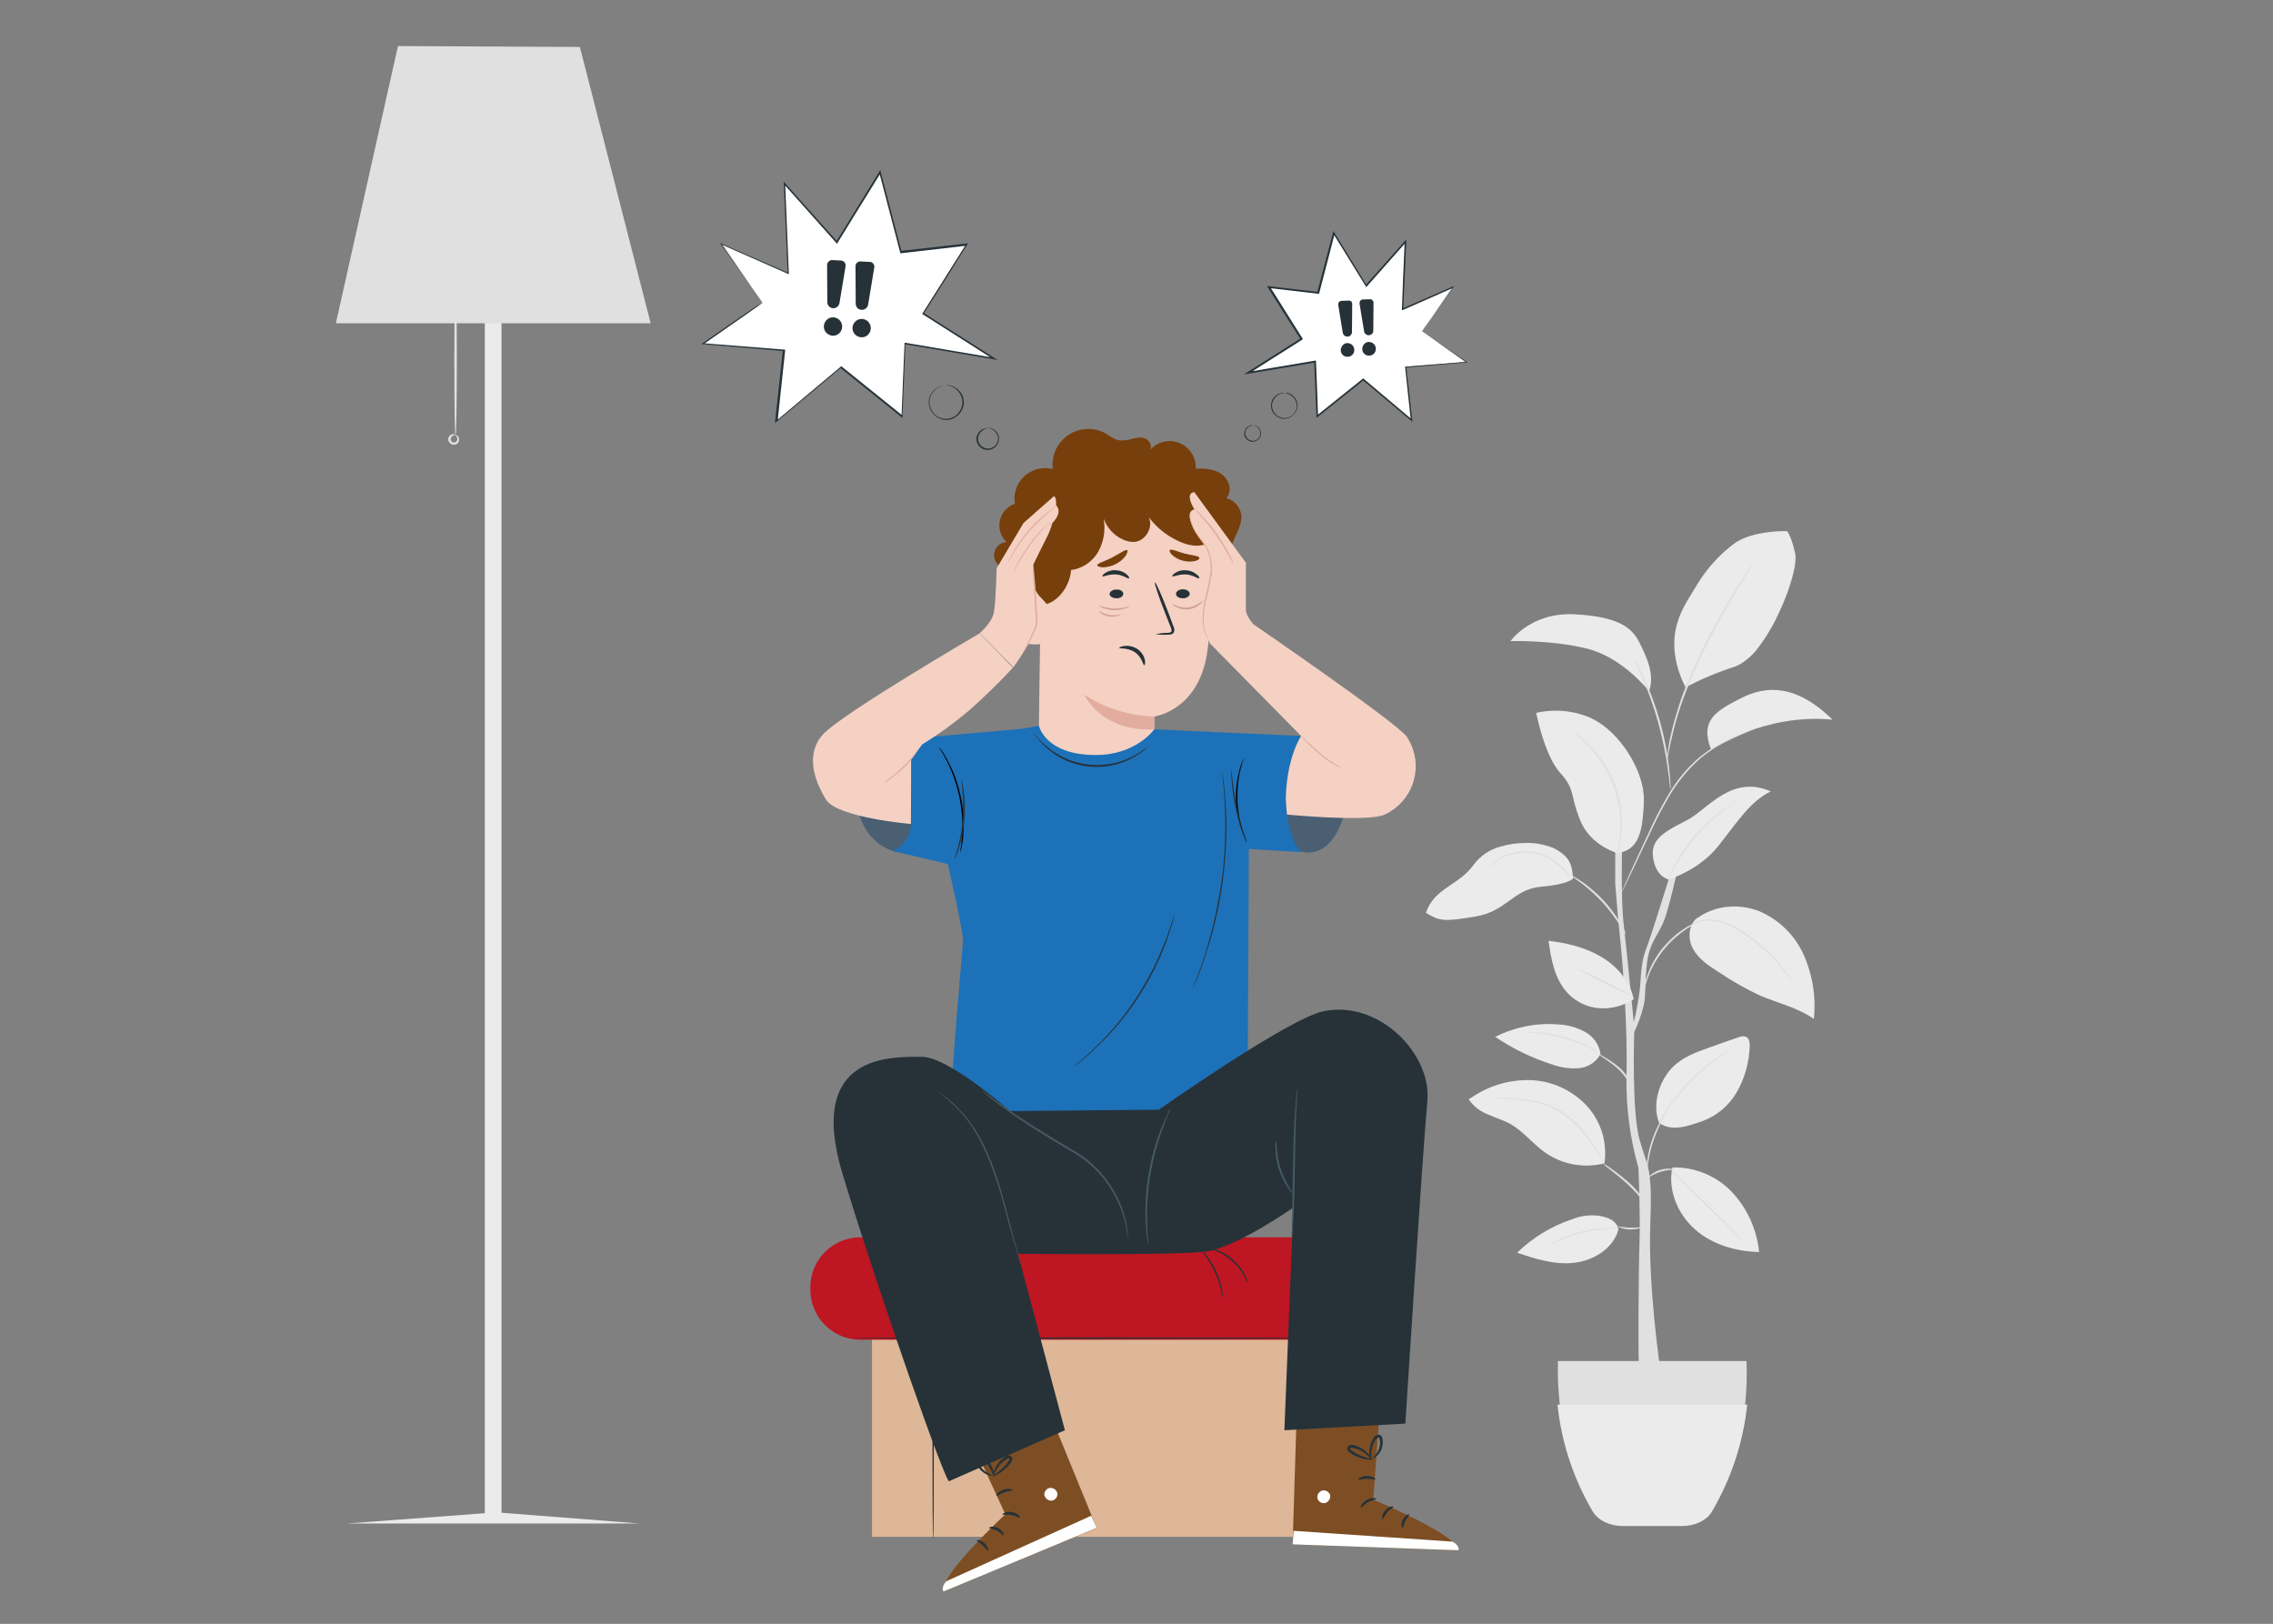 <?xml version="1.0" encoding="utf-8"?>
<!-- Generator: Adobe Illustrator 28.3.0, SVG Export Plug-In . SVG Version: 6.00 Build 0)  -->
<svg version="1.1" xmlns="http://www.w3.org/2000/svg" xmlns:xlink="http://www.w3.org/1999/xlink" x="0px" y="0px"
	 viewBox="0 0 992.1 708.7" style="enable-background:new 0 0 992.1 708.7;" xml:space="preserve">
<rect x="0" y="0" width="992.1" height="708.7" fill="#808080" stroke="none"/>
<style type="text/css">
	.st0{fill:#EBEBEB;}
	.st1{fill:#F0F0F0;}
	.st2{fill:#E0E0E0;}
	.st3{fill:#E6E6E6;}
	.st4{fill:#FAFAFA;}
	.st5{fill:#F5F5F5;}
	.st6{opacity:0.6;}
	.st7{fill:#FFFFFF;}
	.st8{fill:#263238;}
	.st9{fill:#96BEE6;}
	.st10{fill:#455A64;}
	.st11{fill:#B78876;}
	.st12{fill:#AA6550;}
	.st13{fill:#F98A21;}
	.st14{opacity:0.3;}
	.st15{opacity:0.2;enable-background:new    ;}
	.st16{opacity:0.3;enable-background:new    ;}
	.st17{opacity:0.2;fill:#96BEE6;enable-background:new    ;}
	.st18{opacity:0.2;fill:#FFFFFF;enable-background:new    ;}
	.st19{fill:#7F5D53;}
	.st20{fill:#FFFFFF;stroke:#F98A21;stroke-miterlimit:10;}
	.st21{fill:none;stroke:#F98A21;stroke-width:2.835;stroke-linecap:round;stroke-linejoin:round;stroke-miterlimit:10;}
	.st22{fill:#465A64;}
	.st23{fill:#F4D1C3;}
	.st24{fill:#E2AD9F;}
	.st25{fill:#773F0C;}
	.st26{fill:#95BDE5;}
	.st27{fill:#F7BB9C;}
	.st28{fill:#EB996E;}
	.st29{fill:none;stroke:#263238;stroke-width:0.5;stroke-miterlimit:10;}
	.st30{fill:#FFAA00;}
	.st31{fill:#F08827;}
	.st32{fill:#C58675;}
	.st33{fill:#966558;}
	.st34{opacity:0.2;}
	.st35{display:none;fill:#FFBE9D;}
	.st36{display:none;fill:#EB996E;}
	.st37{fill:#FFBE9D;}
	.st38{fill:none;stroke:#263238;stroke-miterlimit:10;}
	.st39{fill:#AD0E0E;}
	.st40{fill:#DDB797;}
	.st41{fill:#BE1622;}
	.st42{fill:#D19F95;}
	.st43{opacity:0.5;}
	.st44{fill:#1D71B8;}
	.st45{fill:#7D4E24;}
	.st46{fill:none;stroke:#263238;stroke-linecap:round;stroke-linejoin:round;stroke-miterlimit:10;}
	.st47{fill:#BD8C83;}
	.st48{fill:#896360;}
	.st49{fill:#FFC257;}
	.st50{fill:#96BDE5;stroke:#F98A21;stroke-miterlimit:10;}
	.st51{opacity:0.4;}
	.st52{opacity:0.8;}
	.st53{opacity:0.7;}
	.st54{opacity:0.5;fill:#FFFFFF;enable-background:new    ;}
	.st55{fill:#DB8A76;}
	.st56{fill:#A45B4A;}
	.st57{display:none;opacity:0.3;}
	.st58{display:inline;}
	.st59{display:none;fill:#E0E0E0;}
	.st60{display:none;fill:#FFFFFF;}
	.st61{fill:#9F7362;}
	.st62{fill:#65463C;}
	.st63{fill:#808080;}
	.st64{fill:none;}
	.st65{fill:#C66C22;}
	.st66{fill:#FFAC73;}
	.st67{clip-path:url(#SVGID_00000107571527652859484050000006761412978451587722_);}
	.st68{opacity:0.8;clip-path:url(#SVGID_00000159471487317615335650000008489972053244728456_);}
	.st69{opacity:0.4;fill:#FFFFFF;enable-background:new    ;}
	.st70{opacity:0.15;enable-background:new    ;}
	.st71{fill:#37474F;}
	.st72{opacity:0.3;fill:#FFFFFF;enable-background:new    ;}
	.st73{opacity:0.1;enable-background:new    ;}
	.st74{opacity:0.4;enable-background:new    ;}
	.st75{clip-path:url(#SVGID_00000031892289943838520210000005002101807032379065_);}
	.st76{fill:#4C280A;}
</style>
<g id="Ebene_1">
</g>
<g id="Ebene_2">
</g>
<g id="Ebene_3">
</g>
<g id="Ebene_4">
</g>
<g id="Ebene_5">
	<g id="Hintergrund_1_">
		<polygon class="st0" points="218.9,660.2 218.9,71.4 211.6,71.4 211.6,660.4 151.4,664.9 211.6,664.9 218.9,664.9 279.2,664.9 		
			"/>
		<polygon class="st2" points="173.7,20.1 146.6,141.1 284,141.1 253.1,20.5 		"/>
		<path class="st2" d="M198.8,190.1c-0.3,0-0.5-14.8-0.5-33.2s0.3-33.2,0.6-33.2c0.3,0,0.5,14.8,0.5,33.2S199.2,190.1,198.8,190.1z"
			/>
		<path class="st2" d="M198.8,189.9c0-0.1,1,0,1.5,1.2c0.2,0.8,0.1,1.6-0.4,2.2c-0.9,1-2.5,1.1-3.5,0.1c-0.5-0.5-0.8-1.1-0.8-1.7
			c0-0.8,0.5-1.5,1.2-1.9c1.2-0.7,2-0.1,1.9,0s-0.7,0-1.4,0.7c-0.4,0.3-0.6,0.8-0.6,1.3c0.1,0.8,0.8,1.4,1.6,1.3
			c0.3,0,0.6-0.2,0.9-0.4c0.3-0.4,0.4-0.9,0.4-1.4C199.3,190.3,198.7,190,198.8,189.9z"/>
		<path class="st2" d="M717.5,438.5c1-4.7,0.3-9.6,1.4-18.5c1.1-8.9,5.3-12.4,7.6-18.7c2.3-6.3,5.5-21,5.5-21h-2.6
			c0,0-8.4,27.3-10.8,33.5c-2.4,6.2-2.3,11.9-2.8,17.4c-0.6,5.1-1.5,10.1-2.7,15c0,0-3.1-31.7-4.4-42.8c-1.3-11.1-0.7-32.8-0.7-32.8
			l-3-1.3v16.4c0,0,1.2,15.7,2.2,24.6c1,9,3.3,38.1,2.7,59.5c-0.2,13.4,1.5,26.8,5.2,39.8c0.1,0.7,0.9,21.8,0.5,32.3
			s-0.7,51.9-0.2,53.8l9.3,2.2c0,0-5.4-36.5-4.4-63c1-26.4-1.2-25-4.7-37.6c-3.5-12.6-2.3-46.9-2.3-46.9
			C715.1,446.7,716.5,442.7,717.5,438.5z"/>
		<path class="st0" d="M728.3,383.8c0,0,13.3-3.9,21.8-14.7s14-19.5,22.8-23.7c-16.9-7.5-27.4,7.5-35.8,12.1
			c-8.5,4.6-16.9,7.8-15.6,16.6C722.7,382.9,728.3,383.8,728.3,383.8z"/>
		<path class="st0" d="M782.7,250.3c-0.8,3.2-1.8,6.4-3,9.5c-1.5,4-3.3,7.9-5.2,11.7c-2,3.8-4.3,7.5-6.9,10.9
			c-2.2,3.1-5.1,5.7-8.3,7.6c-0.6,0.3-1.3,0.6-2,0.9c-7.5,2.4-14.7,5.4-21.6,9.1c-4.7-9.3-5.5-17.2-4.6-23.6
			c0.4-2.8,1.2-5.6,2.3-8.2c1-2.5,2.3-4.8,3.7-7.1c0.7-1.2,1.4-2.2,1.9-3.1c0.5-0.9,1.2-1.9,1.8-3c3.3-5.4,7.4-10.3,12.1-14.5
			c1.1-0.9,2.2-1.9,3.4-2.8c1.4-1.1,3-2,4.6-2.7c8.5-3.6,19.1-3.2,19.1-3.2s2,2.3,3.6,10.1c0,0.2,0,0.3,0.1,0.5
			C783.8,245.1,783.4,247.7,782.7,250.3z"/>
		<path class="st0" d="M746.8,327.1c0,0,23.5-16,53.1-13c-16-15.6-29-15-40-9.4S741.9,314.3,746.8,327.1z"/>
		<path class="st0" d="M719.8,301.7c0,0-11.4-14.7-27-18.6s-33.5-3.3-33.5-3.3s8.8-12.7,28-11.7c19.2,1,25.1,5.9,28.3,12.4
			S722.3,294.2,719.8,301.7z"/>
		<path class="st0" d="M717.5,349.2c0,2-0.1,3.9-0.3,5.7c-0.7,9.7-3,16.3-11.2,17.4c0,0-11.7-3-16.3-14.3c-4.6-11.4-2-13.3-8.8-20.8
			s-10.4-26.1-10.4-26.1l0,0c8.1-1.8,16.5-1,24,2.3l0.5,0.3C707.1,319.5,717.8,336.7,717.5,349.2z"/>
		<path class="st0" d="M686.6,383.4c0,0-2,2.6-14,3.6c-12.1,1-15,10.8-28.7,13c-13.7,2.3-15.6,2-21.5-1.6
			c2.7-8.2,9.3-10.7,15.3-15.4c2-1.5,3.8-3.3,5.3-5.3c0.2-0.3,0.4-0.5,0.6-0.8c2.8-3.6,6.8-6.2,11.2-7.4l0,0c3.5-1,7.1-1.6,10.7-1.6
			c4.2-0.2,8.4,0.6,12.3,2.1C686.2,374,686.2,378.9,686.6,383.4z"/>
		<path class="st2" d="M761.7,613c-1.7,16.1-6.8,31.7-15,45.6c-2.2,3.8-7.2,6.2-12.8,6.2h-25.2c-5.5,0-10.5-2.4-12.8-6.2
			c-8.3-13.9-13.4-29.5-15.1-45.6c-0.7-6.3-1-12.6-0.8-19h82.3C762.6,600.3,762.3,606.7,761.7,613z"/>
		<path class="st0" d="M762.6,613c-1.7,16.5-7,32.4-15.4,46.7c-2.3,3.9-7.4,6.3-13.1,6.3h-25.8c-5.7,0-10.8-2.5-13.1-6.3
			c-8.4-14.3-13.7-30.2-15.4-46.7H762.6z"/>
		<path class="st0" d="M756.1,520.4c-6.7-7.1-16.1-11.1-25.9-10.9l-0.3,0.3c-2,9.8,2.5,20.3,10.1,26.9c7.6,6.6,17.8,9.5,27.8,9.7
			C766.8,536.6,762.7,527.5,756.1,520.4z"/>
		<path class="st0" d="M697.9,530.6c-4-0.5-8,0-11.7,1.5c-9,3-17.2,8-24,14.6c8.1,2.8,16.5,5.4,25,4.4s17-6.3,19.2-14.5
			C705.6,532.6,701.9,531.3,697.9,530.6z"/>
		<path class="st0" d="M641,479.7c2,3,4.9,5.3,8.3,6.6c3.3,1.5,6.8,2.5,9.9,4.2c5.6,3.2,9.7,8.5,14.9,12.3
			c7.6,5.4,17.1,7.2,26.2,4.9c1.3-9.2-1.5-18.5-7.9-25.3c-6.4-6.7-15.1-10.7-24.3-11c-9.2-0.3-18.3,2.4-25.8,7.6"/>
		<path class="st0" d="M724.2,490.1c-3.3-8.1,0-18.8,6.3-24.8c4.1-3.9,9.6-6,14.9-7.9c4.5-1.6,8.9-3.2,13.4-4.7
			c1-0.5,2.2-0.6,3.3-0.2c1.5,0.7,1.7,2.8,1.6,4.4c-0.3,6.8-2.1,13.5-5.5,19.5c-3.4,6-8.8,10.6-15.2,12.9
			C736.6,491.5,729.8,494,724.2,490.1"/>
		<path class="st0" d="M698.6,460c-0.6-4.1-3.1-7.6-6.7-9.6c-3.6-2-7.5-3.1-11.6-3.3c-9.6-0.8-19.1,1.1-27.7,5.4
			c7.7,5.2,16.1,9.3,25,12.1c3.7,1.3,7.5,1.9,11.4,1.6c3.9-0.3,7.5-2.5,9.4-5.9"/>
		<path class="st0" d="M698.6,417.4c-6.9-4-14.8-5.9-22.7-6.8c1.1,8.3,2.8,17.2,8.7,23.2c3.6,3.6,8.3,5.8,13.3,6.2
			c5.3,0.4,10.7-1,15.1-3.9v-0.4C711.2,427.8,705.5,421.4,698.6,417.4z"/>
		<path class="st0" d="M741.2,400.3c-4.3,2.8-4.7,9.4-2.2,13.9c2.5,4.5,7,7.4,11.4,10.2c5.6,3.8,11.5,7.1,17.6,10
			c7.9,3.4,16.6,5.3,23.7,10.3c1-9.5-0.5-19-4.3-27.7c-3.9-8.8-10.9-15.7-19.7-19.4c-8.8-3.4-19.4-2.5-27,3.2"/>
		<path class="st2" d="M741.6,402.2c0,0.1-2.1,1.1-5.3,3.1c-1.8,1.2-3.6,2.6-5.2,4c-2,1.8-3.8,3.8-5.5,5.9c-1.6,2.2-3.1,4.4-4.3,6.8
			c-1,2-1.9,4-2.5,6.1c-1.2,3.6-1.5,5.9-1.6,5.9c0-0.6,0-1.1,0.1-1.7c0-0.5,0.2-1.2,0.4-1.9c0.2-0.8,0.4-1.7,0.6-2.5
			c0.6-2.1,1.4-4.2,2.4-6.3c1.2-2.5,2.7-4.8,4.3-7c1.7-2.1,3.6-4.1,5.6-5.9c1.7-1.5,3.5-2.8,5.4-4c0.8-0.5,1.6-0.9,2.3-1.2
			c0.6-0.3,1.2-0.6,1.8-0.8C740.5,402.5,741.1,402.3,741.6,402.2z"/>
		<path class="st2" d="M782.1,428.2c-0.5-0.5-0.9-1.1-1.3-1.7c-0.8-1.1-2-2.7-3.6-4.5c-4.1-4.9-8.8-9.2-14-12.9
			c-2.8-2.1-5.8-3.9-9-5.4c-2.6-1.2-5.4-1.8-8.2-1.9c-1.9,0-3.8,0.3-5.6,0.9c-1.3,0.5-1.9,0.9-2,0.8c0.1-0.1,0.3-0.2,0.4-0.3
			c0.4-0.3,0.9-0.6,1.4-0.8c1.8-0.8,3.8-1.2,5.7-1.2c2.9,0,5.8,0.6,8.5,1.8c3.2,1.5,6.3,3.3,9.2,5.4c5.2,3.8,9.9,8.2,14,13.2
			c1.5,1.9,2.7,3.6,3.5,4.7C781.5,427,781.9,427.6,782.1,428.2z"/>
		<path class="st2" d="M758.5,349.4c0.1,0.1-2.2,1.5-5.6,4c-8.9,6.6-16.3,15.1-21.7,24.8c-2.1,3.7-3.1,6.1-3.3,6.1
			c0.1-0.6,0.4-1.2,0.6-1.7c0.6-1.6,1.4-3.1,2.1-4.6c5.2-9.9,12.7-18.5,21.9-24.9c1.8-1.2,3.2-2.1,4.3-2.7
			C757.3,349.9,757.9,349.6,758.5,349.4z"/>
		<path class="st2" d="M686.2,319.1c0,0,0.2,0,0.5,0.3c0.3,0.3,0.9,0.5,1.5,1c1.8,1.3,3.5,2.7,5,4.2c10.6,10.2,16,24.6,14.5,39.2
			c-0.2,2.2-0.6,4.3-1.1,6.5c-0.2,0.7-0.4,1.3-0.5,1.7c0,0.2-0.1,0.4-0.2,0.6c0.1-0.8,0.2-1.6,0.4-2.4c0.4-2.1,0.7-4.3,0.8-6.4
			c1.1-14.4-4.2-28.6-14.4-38.8c-1.5-1.5-3.1-3-4.8-4.3C687.4,320.1,686.8,319.6,686.2,319.1z"/>
		<path class="st2" d="M649.4,378.7c0.3-0.5,0.7-0.9,1.1-1.3c1.1-1.1,2.4-2,3.7-2.8c9.1-5.4,20.8-3.7,28,4.1c1,1.1,2,2.4,2.7,3.7
			c0.3,0.5,0.5,1,0.7,1.5c-1.2-1.7-2.5-3.3-3.9-4.8c-7.1-7.4-18.3-9-27.3-4C652.7,376.2,651,377.4,649.4,378.7z"/>
		<path class="st2" d="M712.6,434.8c-4.2-1.7-8.4-3.6-12.4-5.8c-4.1-1.9-8.2-4.1-12-6.5c4.2,1.7,8.4,3.7,12.4,5.8
			C704.7,430.3,708.7,432.4,712.6,434.8z"/>
		<path class="st2" d="M665.5,450.6c0.4-0.1,0.9-0.2,1.4-0.1c0.9,0,2.2,0,3.8,0c8.3,0.5,16.4,2.8,23.7,6.7c1.4,0.8,2.5,1.5,3.2,1.9
			c0.4,0.2,0.8,0.5,1.1,0.8c0,0.1-1.7-0.9-4.6-2.3c-3.7-1.8-7.5-3.3-11.5-4.4c-4-1.1-8-1.9-12.1-2.3
			C667.5,450.9,665.5,450.8,665.5,450.6z"/>
		<path class="st2" d="M758.6,455.9c-0.5,0.4-1,0.8-1.6,1.1c-1.1,0.7-2.6,1.6-4.4,3c-9.6,6.5-17.9,14.6-24.7,24.1
			c-1.3,1.8-2.3,3.3-3,4.3c-0.3,0.6-0.7,1.1-1.1,1.6c0.2-0.6,0.5-1.2,0.9-1.7c0.6-1.1,1.5-2.6,2.8-4.4c6.5-9.7,15-17.9,24.8-24.2
			c1.9-1.2,3.5-2.1,4.5-2.7C757.3,456.5,757.9,456.1,758.6,455.9z"/>
		<path class="st2" d="M652.2,479.2c0.8-0.1,1.6-0.1,2.3-0.1c1.5,0,3.7,0,6.4,0.2c3.2,0.2,6.3,0.6,9.4,1.2c3.8,0.8,7.5,2.2,10.9,4.2
			c3.3,2.1,6.3,4.6,8.9,7.6c2.1,2.4,4,4.9,5.7,7.6c1.5,2.3,2.6,4.1,3.4,5.4c0.4,0.7,0.8,1.3,1.1,2.1c-0.5-0.6-1-1.2-1.4-1.9
			c-0.8-1.3-2-3.1-3.6-5.3c-1.8-2.6-3.7-5.1-5.8-7.4c-2.5-2.9-5.5-5.4-8.7-7.4c-3.3-2-6.9-3.4-10.6-4.2c-3.1-0.7-6.2-1.1-9.3-1.4
			c-2.7-0.2-4.9-0.3-6.4-0.4C653.7,479.4,652.9,479.4,652.2,479.2z"/>
		<path class="st2" d="M706.4,536c0,0.1-1.8,0.1-4.6,0.3c-3.7,0.3-7.4,0.8-11,1.7c-3.6,0.9-7.2,2.1-10.6,3.6
			c-1.4,0.7-2.8,1.3-4.3,1.9c0,0,0.3-0.3,1-0.7c1-0.6,1.9-1.1,3-1.6c3.4-1.7,6.9-2.9,10.6-3.8c3.7-0.9,7.4-1.4,11.2-1.5
			c1.5,0,2.6,0,3.4,0C705.6,535.8,706,535.9,706.4,536z"/>
		<path class="st2" d="M761.2,542.1c-0.1,0.2-7.4-6.8-16.3-15.6c-8.9-8.8-15.8-16-15.7-16.2c0.1-0.2,7.4,6.8,16.3,15.6
			C754.4,534.7,761.3,542,761.2,542.1z"/>
		<path class="st2" d="M731.4,510.4c-2.2,0.1-4.3,0.4-6.4,0.9c-2.1,0.7-4,1.7-5.9,2.8C722.1,510.7,726.8,509.3,731.4,510.4
			L731.4,510.4z"/>
		<path class="st2" d="M720,528.5c-0.1,0-0.9-1.5-2.4-3.6c-2-2.8-4.3-5.4-6.9-7.8c-3-2.8-5.9-5-8-6.7c-1.2-0.8-2.3-1.8-3.3-2.8
			c1.3,0.7,2.5,1.4,3.7,2.3c2.9,2,5.6,4.2,8.2,6.5c2.6,2.4,4.9,5.1,6.8,8c0.6,0.9,1.1,1.8,1.5,2.8
			C719.8,527.8,719.9,528.1,720,528.5z"/>
		<path class="st2" d="M717,535.6c-3.6,1.4-7.7,1.3-11.2-0.4c0.1-0.2,2.5,0.5,5.6,0.6C714.4,535.9,716.9,535.4,717,535.6z"/>
		<path class="st2" d="M728.5,483.7c0.1,0.1-0.9,1.6-2.4,4.2c-1.9,3.3-3.4,6.9-4.6,10.5c-1.2,3.6-2,7.4-2.4,11.2
			c-0.3,3-0.4,4.8-0.5,4.8c-0.1-0.4-0.1-0.9-0.1-1.3c0-1.2,0-2.3,0.1-3.5c0.6-7.8,3-15.3,7.1-21.9c0.6-1,1.3-2,2-3
			C728.1,484,728.4,483.7,728.5,483.7z"/>
		<path class="st2" d="M712.2,475c-0.1,0-0.5-1.1-1.4-2.8c-1.3-2.2-2.9-4.2-4.8-5.9c-1.9-1.7-4-3.2-6.1-4.6
			c-0.9-0.5-1.8-1.2-2.6-1.9c1,0.4,2,0.9,2.9,1.5c2.3,1.3,4.4,2.8,6.4,4.4c2,1.7,3.6,3.8,4.8,6.2C711.8,472.8,712.1,473.8,712.2,475
			z"/>
		<path class="st2" d="M709.7,407.9c-0.1,0-1.1-1.8-3-4.6c-4.7-7.4-10.8-13.8-17.9-18.9c-2.7-2-4.4-3-4.4-3.1
			c0.5,0.1,0.9,0.4,1.3,0.6c1.2,0.6,2.4,1.3,3.5,2c7.4,4.9,13.6,11.4,18.1,19c0.9,1.5,1.5,2.7,1.9,3.5
			C709.4,407,709.6,407.4,709.7,407.9z"/>
		<path class="st2" d="M767.3,317.4c-0.3,0.2-0.6,0.3-0.9,0.4l-2.7,1.2c-2.3,1-5.7,2.4-9.7,4.4c-4.8,2.3-9.2,5.2-13.1,8.7
			c-4.7,4.4-8.8,9.5-12.1,15c-3.3,5.6-6.2,11.3-8.9,17.2l-6.8,14.4l-4.7,9.7c-0.5,1.1-1,1.9-1.3,2.6c-0.1,0.3-0.3,0.6-0.5,0.9
			c0.1-0.3,0.2-0.6,0.4-0.9c0.3-0.7,0.7-1.6,1.2-2.7l4.4-9.8l6.7-14.4c2.6-5.9,5.6-11.7,8.9-17.3c3.3-5.6,7.4-10.8,12.3-15.2
			c4-3.5,8.5-6.4,13.3-8.7c4.1-2,7.5-3.3,9.9-4.2l2.7-1C766.6,317.6,766.9,317.5,767.3,317.4z"/>
		<path class="st2" d="M713.4,287.7c0.5,0.6,0.9,1.3,1.2,2c0.7,1.3,1.7,3.3,2.8,5.7c5.9,12.8,9.7,26.5,11.2,40.5
			c0.3,2.7,0.5,4.9,0.5,6.4c0.1,0.8,0.1,1.6,0,2.4c-0.2-0.8-0.3-1.5-0.3-2.3c-0.1-1.5-0.4-3.7-0.8-6.3c-0.9-7-2.4-13.8-4.2-20.6
			c-1.9-6.7-4.2-13.4-7-19.8c-1.1-2.5-2-4.4-2.6-5.8C713.9,289.1,713.6,288.4,713.4,287.7z"/>
		<path class="st2" d="M764.7,246.7c-0.1,0.3-0.3,0.6-0.4,0.8l-1.4,2.3c-1.2,2-3.1,4.9-5.2,8.6c-4.3,7.3-10.1,17.5-15.7,29.2
			c-2.7,5.9-5.1,11.5-7.1,16.8c-1.9,5.2-3.4,10.1-4.4,14.2s-1.7,7.4-2.2,9.8c-0.2,1.1-0.3,2-0.5,2.7c0,0.3-0.1,0.6-0.2,0.9
			c0-0.3,0-0.6,0-1c0.1-0.6,0.1-1.5,0.3-2.7c0.3-2.4,0.9-5.7,1.9-9.9c1.2-4.8,2.7-9.6,4.3-14.3c1.9-5.3,4.3-11,7-16.9
			c4.7-10,10.1-19.7,15.9-29.1c2.2-3.6,4.1-6.5,5.4-8.5l1.5-2.3C764.2,247.2,764.4,246.9,764.7,246.7z"/>
	</g>
	<g id="Denkblasen">
		<polygon class="st7" points="332.8,132.1 314.8,106.5 344.1,119.3 342.4,80.2 365.3,105.8 384.2,75.2 393.3,110 421.9,106.6 
			402.9,136.7 434,156.5 395,149.9 393.7,181.7 367,160.3 338.9,183.8 342.3,152.9 307,150 		"/>
		<path class="st8" d="M332.8,132.1c0,0-0.5,0.4-1.6,1.2l-4.9,3.5l-19.1,13.3l-0.1-0.3l35.3,2.8h0.3v0.3c-1,9.3-2.1,19.7-3.3,31
			l-0.5-0.3l28.1-23.6l0.2-0.2l0.2,0.2l26.7,21.5l-0.6,0.3c0.4-10.1,0.8-20.7,1.3-31.8v-0.4h0.4l38.9,6.6l-0.3,0.7l-29.4-18.7
			l-1.6-1l-0.3-0.2l0.2-0.3l19-30.1l0.4,0.6l-28.6,3.3H393l-0.1-0.3l-9.1-34.8l0.6,0.1c-6.6,10.6-12.9,20.8-18.9,30.6l-0.2,0.4
			L365,106l-22.8-25.6l0.5-0.2c0.6,14.5,1.1,27.5,1.6,39.1v0.4l-0.4-0.2l-29.2-12.9l0.2-0.3l13.3,19.3l3.5,4.9
			C332.5,131.6,332.9,132.1,332.8,132.1c0.1,0-0.4-0.6-1.2-1.7l-3.5-4.9l-13.5-19l-0.4-0.5l0.6,0.3l29.3,12.8l-0.3,0.2
			c-0.5-11.6-1.1-24.7-1.7-39.2v-0.8l0.5,0.6l22.9,25.6H365c6-9.7,12.3-20,18.8-30.6l0.4-0.7l0.2,0.8l9.1,34.8l-0.4-0.3l28.6-3.2
			l0.8-0.1l-0.4,0.7c-6.2,9.9-12.5,19.9-19,30.1l-0.1-0.5l1.6,1l29.4,18.7l1.6,1l-1.8-0.4l-39-6.6l0.4-0.3
			c-0.4,11-0.9,21.7-1.3,31.8v0.7l-0.5-0.4l-26.7-21.5h0.4c-10,8.4-19.5,16.3-28.2,23.6l-0.6,0.5v-0.7c1.2-11.2,2.4-21.7,3.4-31
			l0.2,0.3l-35.3-3h-0.5l0.4-0.3l19.1-13.2l5-3.4L332.8,132.1z"/>
		<path class="st8" d="M412.1,168.2c0,0-0.6,0.1-1.7,0.5c-1.5,0.6-2.7,1.7-3.6,3.1c-0.6,0.9-1,2-1.1,3.1c-0.1,1.2,0.1,2.5,0.7,3.6
			c1.5,3.6,5.7,5.3,9.3,3.7c1.9-0.8,3.4-2.5,4-4.5c0.4-1.2,0.5-2.5,0.2-3.7c-0.3-1.1-0.8-2.1-1.5-3c-1-1.3-2.4-2.2-3.9-2.6
			c-0.6-0.1-1.2-0.2-1.7-0.3h0.5c0.2,0,0.4,0,0.6,0c0.3,0,0.5,0.1,0.8,0.1c1.6,0.4,3.1,1.3,4.2,2.6c0.8,0.9,1.3,1.9,1.6,3.1
			c0.3,1.3,0.3,2.7-0.2,4c-0.5,1.4-1.3,2.7-2.5,3.6c-1.2,1-2.7,1.7-4.3,1.8c-1.6,0.1-3.2-0.4-4.5-1.3c-1.3-0.8-2.3-1.9-2.9-3.3
			c-0.6-1.2-0.8-2.6-0.7-3.9c0.4-2.8,2.3-5.2,5-6.2c0.2-0.1,0.5-0.2,0.8-0.2c0.2-0.1,0.4-0.1,0.6-0.1
			C411.9,168.2,412.1,168.2,412.1,168.2z"/>
		<path class="st8" d="M430.9,186.9c0,0-0.4,0.1-1.1,0.4c-0.9,0.4-1.7,1.1-2.2,1.9c-0.8,1.2-0.9,2.8-0.3,4.1c1.1,2.2,3.7,3.1,5.9,2
			c1.1-0.5,1.9-1.4,2.2-2.5c0.5-1.4,0.2-2.9-0.8-4.1c-0.6-0.8-1.5-1.4-2.4-1.7c-0.7-0.2-1.1-0.2-1.1-0.2c0.4-0.1,0.8-0.1,1.1,0
			c1,0.2,2,0.8,2.7,1.6c0.5,0.6,0.8,1.2,1,2c0.2,0.8,0.2,1.7-0.1,2.5c-0.8,2.6-3.5,4-6.1,3.3c-1.4-0.4-2.5-1.4-3.1-2.7
			c-0.4-0.8-0.5-1.7-0.4-2.5c0.1-0.7,0.4-1.4,0.8-2c0.6-0.9,1.4-1.6,2.5-1.9C430.1,186.9,430.5,186.8,430.9,186.9z"/>
		<path class="st8" d="M361,115.6l0.1,16.3c0,1.3,1,2.4,2.3,2.6l0,0c1.4,0.2,2.7-0.8,3-2.2l2.7-16.3c0.1-1.1-0.8-2.2-1.9-2.3
			c0,0-0.1,0-0.1,0l-4-0.2C362.1,113.5,361.1,114.4,361,115.6C361,115.6,361,115.6,361,115.6z"/>
		<path class="st8" d="M367.3,144c-0.8,2-3.1,3.1-5.2,2.2c-2-0.8-3.1-3.1-2.2-5.2c0.8-2,3.1-3.1,5.2-2.2
			C367.1,139.6,368.1,141.9,367.3,144C367.3,144,367.3,144,367.3,144z"/>
		<path class="st8" d="M373.4,116.3l0.1,16.3c0,1.3,1,2.5,2.4,2.6l0,0c1.4,0.2,2.7-0.8,3-2.2l2.7-16.3c0.2-1.1-0.6-2.2-1.7-2.4
			c-0.1,0-0.2,0-0.3,0l-4-0.2c-1.1-0.1-2.1,0.8-2.2,1.9C373.4,116.1,373.4,116.2,373.4,116.3z"/>
		<path class="st8" d="M379.8,144.7c-0.8,2-3.1,3.1-5.2,2.2c-2-0.8-3.1-3.1-2.2-5.2c0.8-2,3.1-3.1,5.2-2.2
			C379.6,140.3,380.6,142.6,379.8,144.7C379.8,144.7,379.8,144.7,379.8,144.7z"/>
		<polygon class="st7" points="620.7,144.6 634.2,125.3 612.2,134.9 613.5,105.5 596.3,124.8 582.1,101.8 575.3,127.9 553.8,125.4 
			568.1,148 544.7,162.8 574,157.9 574.9,181.8 595,165.6 616.1,183.4 613.6,160.1 640.1,158 		"/>
		<path class="st8" d="M620.7,144.6l1.3,0.9l3.8,2.6l14.4,9.8l0.4,0.3h-0.5l-26.5,2.2l0.2-0.3c0.8,7,1.7,14.8,2.6,23.3l0.1,0.7
			l-0.6-0.5l-21.1-17.7h0.4L575.1,182l-0.5,0.4v-0.7c-0.3-7.6-0.6-15.6-1-23.9l0.4,0.4l-29.2,4.9l-1.9,0.3l1.6-1l22.1-14l1.2-0.8
			l-0.1,0.5c-4.9-7.6-9.6-15.2-14.3-22.6l-0.4-0.7l0.8,0.1l21.5,2.5l-0.4,0.3l6.9-26.1l0.2-0.8l0.4,0.7l14.1,23h-0.5l17.2-19.3
			l0.6-0.6v0.8c-0.5,10.9-0.9,20.7-1.3,29.4l-0.3-0.2l22-9.6l0.6-0.3l-0.4,0.5l-10.1,14.2l-2.6,3.7L620.7,144.6l0.9-1.2l2.5-3.7
			l10-14.4l0.2,0.3l-22,9.7l-0.4,0.1v-0.4c0.3-8.7,0.7-18.5,1.2-29.4l0.5,0.2L596.6,125l-0.3,0.3l-0.2-0.4l-14.2-23l0.7-0.1
			c-2.2,8.4-4.4,17.1-6.8,26.1l-0.1,0.3h-0.3l-21.5-2.5l0.4-0.6l14.2,22.6l0.2,0.3l-0.3,0.2l-1.2,0.8l-22.1,14l-0.3-0.7l29.2-4.9
			h0.4v0.4c0.3,8.3,0.7,16.3,0.9,23.9l-0.6-0.3l20.1-16.1l0.2-0.2l0.2,0.2l21.1,17.8l-0.5,0.3c-0.9-8.4-1.8-16.3-2.5-23.3V160h0.3
			l26.5-2.1l-0.1,0.3l-14.3-10.1l-3.7-2.6C621.1,144.9,620.7,144.6,620.7,144.6z"/>
		<path class="st8" d="M561.2,171.6c0,0,0.5,0,1.3,0.4c1.1,0.5,2.1,1.3,2.7,2.3c0.4,0.7,0.7,1.5,0.8,2.3c0.1,0.9-0.1,1.9-0.5,2.7
			c-1.2,2.7-4.3,3.9-7,2.7c-1.4-0.6-2.5-1.8-3-3.3c-0.3-0.9-0.4-1.8-0.2-2.8c0.5-2,2.1-3.6,4-4.2c0.8-0.2,1.3-0.2,1.3-0.3
			c-0.1,0-0.2,0-0.4,0c-0.1,0-0.3,0-0.4,0c-0.2,0-0.4,0-0.6,0.1c-2.1,0.5-3.8,2.1-4.3,4.2c-0.2,1-0.2,2,0.1,3c0.4,1.1,1,2,1.9,2.7
			c0.9,0.8,2.1,1.3,3.3,1.4c1.2,0,2.4-0.3,3.4-1c0.9-0.6,1.7-1.5,2.2-2.5c0.5-0.9,0.6-1.9,0.5-3c-0.1-0.9-0.4-1.7-0.9-2.4
			c-0.7-1.1-1.7-1.9-2.9-2.3c-0.2-0.1-0.4-0.1-0.6-0.2c-0.1,0-0.3,0-0.4,0L561.2,171.6z"/>
		<path class="st8" d="M547.1,185.6c0,0,0.3,0,0.8,0.3c0.7,0.3,1.3,0.8,1.7,1.5c0.6,0.9,0.7,2.1,0.2,3.1c-0.6,1.2-1.8,1.9-3.1,1.9
			c-1.4-0.1-2.5-1-3-2.3c-0.4-1-0.2-2.2,0.6-3.1c0.5-0.6,1.1-1,1.8-1.2c0.5-0.1,0.8-0.1,0.8-0.2c-0.3-0.1-0.6-0.1-0.9,0
			c-0.8,0.2-1.5,0.6-2,1.2c-0.4,0.4-0.6,0.9-0.8,1.5c-0.2,0.6-0.2,1.3,0,1.9c0.5,1.4,1.8,2.5,3.3,2.6c1.5,0,2.9-0.8,3.6-2.2
			c0.3-0.6,0.4-1.2,0.3-1.9c-0.1-0.5-0.3-1-0.6-1.5c-0.4-0.7-1.1-1.2-1.9-1.5C547.6,185.7,547.3,185.6,547.1,185.6z"/>
		<path class="st8" d="M599.5,132.1l-0.1,12.3c0,1-0.8,1.8-1.8,1.9l0,0c-1,0.1-2-0.6-2.2-1.6l-2-12.2c-0.1-0.8,0.4-1.7,1.3-1.8
			c0.1,0,0.1,0,0.2,0l3-0.1c0.8-0.1,1.5,0.5,1.6,1.4C599.5,132,599.5,132.1,599.5,132.1z"/>
		<path class="st8" d="M594.8,153.4c0.6,1.5,2.3,2.2,3.9,1.6c1.5-0.6,2.2-2.3,1.6-3.9c-0.6-1.5-2.3-2.2-3.8-1.7
			C594.9,150.1,594.2,151.9,594.8,153.4C594.8,153.4,594.8,153.4,594.8,153.4z"/>
		<path class="st8" d="M590.2,132.7l-0.1,12.2c0,1-0.8,1.9-1.8,2l0,0c-1.1,0.1-2-0.6-2.2-1.6l-2-12.2c-0.1-0.9,0.4-1.7,1.3-1.8
			c0.1,0,0.1,0,0.2,0l3-0.1C589.4,131,590.2,131.7,590.2,132.7C590.2,132.6,590.2,132.6,590.2,132.7z"/>
		<path class="st8" d="M585.4,153.9c0.6,1.5,2.3,2.2,3.9,1.6c1.5-0.6,2.2-2.3,1.6-3.9c-0.6-1.5-2.3-2.2-3.8-1.7
			C585.6,150.6,584.8,152.4,585.4,153.9C585.4,153.9,585.4,153.9,585.4,153.9z"/>
	</g>
	<g id="Hocker">
		<rect x="380.6" y="543.6" class="st40" width="200.1" height="127.1"/>
		<path class="st41" d="M375.5,540h200.8c12,0,21.8,9.8,21.8,21.8v1.1c0,12-9.8,21.8-21.8,21.8H375.5c-12,0-21.8-9.8-21.8-21.8v-1.1
			C353.7,549.7,363.5,540,375.5,540z"/>
		<path class="st8" d="M580.9,584c0,0.2-46.8,0.3-104.3,0.3s-104.4-0.1-104.4-0.3s46.8-0.3,104.4-0.3S580.9,583.8,580.9,584z"/>
		<path class="st8" d="M407.3,671.8c-0.2,0-0.3-19.4-0.3-43.3c0-23.9,0.1-43.3,0.3-43.3c0.2,0,0.3,19.4,0.3,43.3
			C407.6,652.4,407.5,671.8,407.3,671.8z"/>
		<path class="st8" d="M533.8,566.6c-0.3-1.1-0.6-2.2-0.8-3.3c-0.6-2.6-1.5-5.2-2.6-7.7c-1.1-2.5-2.4-4.8-4-7.1
			c-0.7-0.9-1.3-1.8-1.9-2.8c0.9,0.7,1.6,1.6,2.3,2.5c1.7,2.2,3.1,4.6,4.2,7.1c1.1,2.5,1.9,5.1,2.4,7.8
			C533.7,564.3,533.8,565.5,533.8,566.6z"/>
		<path class="st8" d="M544.5,559.9c-0.1,0-0.6-1.3-1.6-3.2c-1.4-2.5-3.2-4.8-5.4-6.6c-2.2-1.9-4.7-3.4-7.3-4.4
			c-2.1-0.8-3.4-1-3.4-1.2c0.3,0,0.7,0,1,0.1c0.9,0.1,1.7,0.4,2.6,0.6c5.6,1.9,10.3,6,13,11.3c0.4,0.8,0.7,1.6,1,2.5
			C544.4,559.2,544.5,559.6,544.5,559.9z"/>
	</g>
	<g id="Junge_3_">
		<g>
			<path class="st25" d="M535.2,217.4c2.8-2.9,1.4-8-1.9-10.4c-3.2-2.4-7.5-2.6-11.4-2.5c0.3-6.3-4.5-11.6-10.7-12
				c-3.6-0.2-7.1,1.3-9.4,4.1c1.3-1.6,0.1-4.2-1.7-5.1c-1.9-0.9-4-0.5-6,0c-1.9,0.7-4,0.9-6.1,0.6c-1.9-0.5-3.4-1.7-5-2.7
				c-7.4-4.4-17-2-21.4,5.4c-1.8,3-2.5,6.5-2.1,9.9c-7.2-1.8-14.5,2.5-16.3,9.7c-0.5,1.8-0.5,3.6-0.2,5.5c-5.2,1.7-8,7.3-6.3,12.5
				c0.5,1.6,1.4,3,2.7,4.2c-3.2,0.1-5.6,2.7-5.5,5.9c0.1,3.2,2.7,5.6,5.9,5.5l0,0c-1.1,9.5,6.8,20.9,8,19.9l78.3-5.7
				c4.3,0.4,9-18.7,10.8-22.7c1-2.4,2.1-4.8,3.1-7.2c1.1-2.1,1.7-4.3,1.9-6.6C541.7,221.7,539,218.3,535.2,217.4z"/>
			<path class="st23" d="M528.6,241.8c-0.3-13.9-14.6-28.4-28.5-27.6l-45.2,6.6l-0.2,6.3l-1.3,92.6l0,1.2c0,0,2.6,30,27.8,29.4
				c22.7-0.5,22.5-24.5,22.5-24.5l0.1-13.1c0,0,17.8-2.2,22.6-25.1C528.7,276.1,528.9,257.3,528.6,241.8z"/>
			<path class="st8" d="M504.3,276.8c1.7-0.4,3.5-0.6,5.2-0.6c0.8,0,1.6-0.2,1.8-0.6c0.1-0.7-0.1-1.5-0.4-2.1l-2.1-5.3
				c-3-7.6-5.1-13.8-4.7-14s3.1,5.9,6,13.6c0.7,1.9,1.4,3.7,2,5.4c0.5,0.8,0.6,1.8,0.3,2.7c-0.3,0.5-0.8,0.9-1.4,1
				c-0.5,0.1-0.9,0.1-1.4,0.1C507.8,277.1,506,277,504.3,276.8z"/>
			<path class="st24" d="M503.8,312.7c-10.9-0.3-21.5-3.6-30.6-9.6c0,0,7.3,16.4,30.6,15.2L503.8,312.7z"/>
			<path class="st23" d="M455.6,255.3c-0.4-0.2-17.5-5.3-17.1,12.2s17.9,13.5,17.9,13S455.6,255.3,455.6,255.3z"/>
			<path class="st28" d="M452.4,273.9c-0.1-0.1-0.3,0.2-0.8,0.5c-0.7,0.3-1.5,0.4-2.3,0.1c-1.9-0.6-3.5-3.6-3.6-6.7
				c-0.1-1.5,0.2-3,0.7-4.4c0.3-1.1,1.1-2,2.2-2.4c0.7-0.2,1.5,0.1,1.8,0.8c0.2,0.5,0.1,0.8,0.2,0.9c0.1,0,0.4-0.3,0.2-1
				c-0.1-0.4-0.4-0.8-0.7-1.1c-0.5-0.4-1.1-0.5-1.7-0.4c-1.5,0.3-2.6,1.4-3.1,2.8c-0.7,1.5-1,3.2-1,4.9c0.2,3.6,2.1,6.8,4.6,7.4
				c1,0.3,2,0.1,2.8-0.5C452.4,274.4,452.5,274,452.4,273.9z"/>
			<path class="st25" d="M529.2,223.9c-2.6-5-7.7-8.2-13.1-9.8c-5.4-1.5-11.1-1.6-16.6-1.6l-47.8,3.1l-2.4,37.8l4,6.3l3.6,3.9
				c4.8-1.4,10-7.4,10.6-14.8c5-0.7,9.4-3.7,11.9-8.1c2.4-4.4,3.2-9.5,2.3-14.4c1.5,4.1,4.5,7.4,8.5,9.2c1.6,0.7,3.3,1.1,5,1
				c4.8-0.4,8.3-6.4,6.2-10.8c3.8,5.1,9,9,15,11.3c3.6,1.3,8,1.9,11.1-0.3C531.1,233.9,531.3,228,529.2,223.9z"/>
			<path class="st8" d="M519.3,259.2c-0.1,1.1-1.5,2-3.1,1.9c-1.6,0-2.9-0.8-2.9-1.9c0,0,0,0,0-0.1c0.1-1.1,1.5-2,3.1-1.9
				C518,257.2,519.3,258.1,519.3,259.2C519.3,259.2,519.3,259.2,519.3,259.2z"/>
			<path class="st8" d="M523.4,252.4c-0.4,0.4-2.5-1.5-5.7-1.7c-3.2-0.2-5.6,1.2-6,0.8c-0.2-0.2,0.3-0.8,1.3-1.5
				c1.4-0.9,3.1-1.3,4.8-1.1c1.7,0.1,3.2,0.7,4.5,1.8C523.4,251.5,523.6,252.2,523.4,252.4z"/>
			<path class="st8" d="M490.3,259.2c-0.1,1.1-1.4,2-3.1,1.9c-1.6,0-2.9-0.9-2.9-1.9c0,0,0,0,0,0c0.1-1.1,1.5-2,3.1-1.9
				C488.9,257.2,490.2,258,490.3,259.2C490.3,259.1,490.3,259.1,490.3,259.2z"/>
			<path class="st8" d="M492.8,252.4c-0.4,0.4-2.5-1.5-5.7-1.7c-3.2-0.2-5.6,1.2-5.9,0.8c-0.2-0.2,0.3-0.9,1.3-1.5
				c1.4-0.9,3.1-1.3,4.8-1.1c1.7,0.1,3.2,0.7,4.5,1.8C492.7,251.5,493,252.2,492.8,252.4z"/>
			<path class="st8" d="M499.4,290.3c-0.5,0.1-0.8-3.4-4-5.6c-3.2-2.2-6.8-1.5-6.9-1.9c-0.1-0.2,0.8-0.7,2.3-0.9
				c2-0.2,4.1,0.3,5.7,1.4c1.6,1.1,2.8,2.8,3.2,4.7C500,289.4,499.7,290.3,499.4,290.3z"/>
			<path class="st25" d="M478.9,246.7c0-0.9,3.1-1.6,6.5-3.4c3.4-1.7,5.9-3.7,6.6-3.2c0.3,0.3,0.1,1.2-0.7,2.5c-2.4,3.1-6,4.9-10,5
				C479.8,247.5,478.9,247.1,478.9,246.7z"/>
			<path class="st25" d="M510.7,240c0.8-0.5,3.3,0.8,6.4,1.6c3.1,0.8,6,0.9,6.4,1.8c0.2,0.4-0.4,1-1.7,1.4c-1.8,0.4-3.7,0.4-5.5-0.1
				c-1.8-0.4-3.5-1.4-4.8-2.6C510.5,241.1,510.3,240.2,510.7,240z"/>
			<path class="st42" d="M493.2,264.4c-0.5,0.5-1.2,0.8-1.8,1c-3.2,1.2-6.8,1.2-10-0.1c-0.7-0.2-1.3-0.6-1.8-1.1
				c2.2,0.8,4.5,1.3,6.8,1.4C488.7,265.6,491,265.2,493.2,264.4z"/>
			<path class="st42" d="M489.1,268.2c0,0.1-0.5,0.4-1.4,0.6c-1.2,0.3-2.4,0.4-3.7,0.2c-1.2-0.2-2.4-0.7-3.4-1.3
				c-0.8-0.5-1.1-1-1.1-1.1c1.4,0.8,3,1.4,4.6,1.8C485.8,268.6,487.5,268.5,489.1,268.2z"/>
			<path class="st42" d="M525.2,262c0,0-0.4,0.8-1.4,1.7c-2.9,2.5-7,3-10.4,1.2c-0.7-0.3-1.3-0.8-1.8-1.4c0.1-0.1,0.7,0.4,2,0.9
				c3.3,1.4,7,0.9,9.9-1.2C524.6,262.6,525.2,261.9,525.2,262z"/>
		</g>
		<g>
			<path class="st9" d="M407.3,333.6c-0.6-3.9-1.5-8.3-4.8-10.7c-4.4-3.2-10.6-1.2-15,2c-8,5.7-13.6,15.3-13.3,25.2
				s7.3,19.5,16.9,21.7l4.5-0.3c6.4-3.1,10.4-9.8,11.9-16.7C409,347.8,408.4,340.6,407.3,333.6z"/>
			<path class="st9" d="M584.7,329.3c-1.7-4.2-4.8-8.5-9.4-8.9c-3.5-0.2-6.7,2.1-9,4.8c-6.7,7.8-8.2,18.8-7.6,29.1
				c0.2,4,0.8,8.3,3.3,11.4l3.4,4.7c3.6,2.7,8.9,2.1,12.6-0.5c3.7-2.6,5.9-6.7,7.5-10.9C588.9,349.4,588.6,338.8,584.7,329.3z"/>
			<g>
				<path class="st43" d="M584.7,329.3c-1.7-4.2-4.8-8.5-9.4-8.9c-3.5-0.2-6.7,2.1-9,4.8c-6.7,7.8-8.2,18.8-7.6,29.1
					c0.2,4,0.8,8.3,3.3,11.4l3.4,4.7c3.6,2.7,8.9,2.1,12.6-0.5c3.7-2.6,5.9-6.7,7.5-10.9C588.9,349.4,588.6,338.8,584.7,329.3z"/>
			</g>
			<g class="st43">
				<path d="M407.3,333.6c-0.6-3.9-1.5-8.3-4.8-10.7c-4.4-3.2-10.6-1.2-15,2c-8,5.7-13.6,15.3-13.3,25.2s7.3,19.5,16.9,21.7l4.5-0.3
					c6.4-3.1,10.4-9.8,11.9-16.7C409,347.8,408.4,340.6,407.3,333.6z"/>
			</g>
			<path class="st44" d="M453.5,316.8l-7.8,1.3l-40.8,3.6l-7,9.3l-0.2,27.9c0,3.9-1.6,7.7-4.5,10.3c-1.1,1.1-2.5,1.8-4,2.1l24.5,5.8
				c0,0,6.6,28.7,6.6,33.2c0,4.4-6.1,64.1-5.2,81.4c34.7,15.4,80.5,16.8,129.3,12.2l0.7-133.4l23.2,1.4c-2,0-14.3-20-0.2-50.7l0,0
				l-64.3-2.9c0,0-8,11.4-25.9,11.2C456.2,329.4,453.5,316.8,453.5,316.8z"/>
			<path d="M419.1,372.2c0-0.6,0.1-1.3,0.2-1.9c0.1-0.6,0.2-1.3,0.3-2.2c0.1-0.9,0.2-1.8,0.3-2.9c0.2-2.6,0.2-5.1,0.1-7.7
				c-0.2-3.1-0.6-6.2-1.2-9.3c-0.6-3.1-1.5-6.1-2.5-9c-0.9-2.4-1.9-4.8-3-7c-0.5-1-1-1.8-1.4-2.6c-0.4-0.8-0.8-1.4-1.1-1.9
				c-0.4-0.5-0.7-1.1-0.9-1.7c0.4,0.5,0.8,1,1.1,1.5c0.4,0.5,0.8,1.1,1.2,1.9c0.4,0.8,1,1.6,1.5,2.6c1.2,2.3,2.3,4.6,3.2,7.1
				c1.1,3,1.9,6,2.6,9.1c0.6,3.1,1,6.3,1.1,9.4c0.1,2.6,0,5.2-0.2,7.7c-0.1,1.1-0.2,2.1-0.4,2.9c-0.1,0.9-0.3,1.6-0.4,2.2
				C419.4,371,419.3,371.6,419.1,372.2z"/>
			<path class="st8" d="M512.6,399.3c0,0.3-0.1,0.6-0.2,0.8l-0.6,2.3c-0.3,1-0.6,2.2-1.1,3.6c-0.5,1.3-0.9,3-1.6,4.8
				c-0.7,1.8-1.3,3.6-2.2,5.6c-0.9,2-1.8,4.1-2.9,6.3c-4.7,9.5-10.6,18.3-17.6,26.3c-1.6,1.8-3.2,3.6-4.8,5.1
				c-1.6,1.5-3,2.9-4.3,4.2s-2.6,2.4-3.7,3.3c-1.1,0.9-2.1,1.7-2.9,2.4l-1.8,1.4c-0.2,0.2-0.4,0.3-0.7,0.5c0.2-0.2,0.4-0.4,0.6-0.6
				l1.8-1.5c0.8-0.6,1.8-1.5,2.8-2.4c1.1-1,2.4-2,3.6-3.3c1.3-1.3,2.8-2.7,4.3-4.2s3-3.3,4.7-5.1c3.4-4,6.6-8.2,9.5-12.6
				c2.9-4.4,5.5-8.9,7.9-13.6c1-2.2,2.1-4.3,2.9-6.3s1.6-3.8,2.3-5.6c0.7-1.7,1.2-3.3,1.7-4.7c0.5-1.4,0.9-2.6,1.2-3.6
				s0.5-1.7,0.7-2.3C512.3,399.8,512.4,399.5,512.6,399.3z"/>
			<path class="st8" d="M533.4,336.6c0.1,0.3,0.1,0.6,0.2,1c0.1,0.7,0.2,1.6,0.4,2.8c0.2,1.2,0.3,2.7,0.5,4.5
				c0.1,1.7,0.4,3.7,0.5,5.9c0.1,2.2,0.2,4.6,0.3,7.2c0,2.6,0,5.3-0.1,8.3c-0.2,5.8-0.7,12.2-1.6,18.9c-0.9,6.7-2.2,12.9-3.6,18.6
				c-0.7,2.8-1.4,5.5-2.2,8s-1.5,4.8-2.2,6.9c-0.7,2.1-1.4,3.9-2,5.6c-0.6,1.6-1.2,3-1.7,4.2l-1.1,2.6c-0.1,0.3-0.3,0.6-0.4,0.9
				c0.1-0.3,0.2-0.6,0.3-0.9c0.2-0.7,0.6-1.5,1-2.7c0.4-1.1,1-2.5,1.6-4.2c0.6-1.7,1.3-3.5,2-5.6c0.7-2.1,1.4-4.4,2.1-6.9
				c0.7-2.5,1.4-5.1,2.1-8c1.3-5.6,2.6-11.9,3.6-18.5c1-6.7,1.4-13,1.6-18.8c0.1-2.9,0.2-5.7,0.1-8.2s-0.1-5-0.2-7.1
				c-0.1-2.2-0.2-4.2-0.4-5.9s-0.2-3.2-0.4-4.5c-0.1-1.2-0.2-2.1-0.3-2.8C533.4,337.3,533.4,336.9,533.4,336.6z"/>
			<path d="M542.9,330.7c0.1,0-0.7,2-1.5,5.3c-0.5,2-0.8,3.9-1,5.9c-0.3,2.4-0.3,4.9-0.3,7.3c0.1,2.4,0.4,4.9,0.8,7.3
				c0.4,2,0.9,3.9,1.5,5.8c1,3.2,2,5.2,1.9,5.2c-0.3-0.4-0.5-0.8-0.7-1.3c-0.6-1.2-1.1-2.5-1.6-3.8c-0.7-1.9-1.2-3.8-1.6-5.8
				c-0.5-2.4-0.8-4.9-0.9-7.3c-0.1-2.5,0-4.9,0.3-7.4c0.3-2,0.7-4,1.2-5.9c0.3-1.3,0.8-2.6,1.3-3.9
				C542.5,331.6,542.7,331.1,542.9,330.7z"/>
			<path class="st8" d="M501.1,325.8c0,0-0.1,0.2-0.4,0.4c-0.3,0.3-0.7,0.7-1.2,1.1c-1.6,1.3-3.3,2.5-5.1,3.4
				c-12.3,6.7-27.5,4.9-37.8-4.5c-1.5-1.4-2.9-2.9-4.1-4.5c-0.5-0.6-0.7-1.1-1-1.4c-0.2-0.3-0.3-0.5-0.3-0.5c0,0,0.5,0.6,1.4,1.7
				c1.3,1.6,2.7,3,4.3,4.3c12.1,10.3,29.8,10.8,42.5,1.2C500.5,326.3,501.1,325.7,501.1,325.8z"/>
			<path class="st8" d="M537.4,336c0.1,0,0.2,1.8,0.6,4.8s0.9,7,1.8,11.4c0.9,4.4,2,8.3,2.9,11.1c0.9,2.8,1.4,4.6,1.4,4.6
				c-0.2-0.4-0.4-0.8-0.6-1.2c-0.3-0.8-0.7-1.9-1.2-3.3c-1.3-3.7-2.3-7.4-3.1-11.2c-0.8-3.8-1.3-7.6-1.6-11.4
				c-0.1-1.5-0.2-2.7-0.2-3.5C537.3,336.8,537.3,336.4,537.4,336z"/>
			<path class="st8" d="M419.6,340.3c0.2,0.4,0.3,0.9,0.4,1.4c0.2,0.9,0.4,2.2,0.6,3.7c1.1,8.3,0.4,16.8-2.1,24.9
				c-0.5,1.5-0.9,2.8-1.3,3.6c-0.1,0.4-0.3,0.9-0.6,1.3c-0.1,0,0.6-1.9,1.4-5c1.1-4,1.8-8.1,2.2-12.3c0.3-4.1,0.3-8.3-0.1-12.4
				C419.8,342.2,419.5,340.3,419.6,340.3z"/>
		</g>
		<g>
			<path class="st23" d="M561.7,355.5c0,0,35.4,3.4,42.7,0c11.6-5.4,16.8-19.1,11.4-30.8c-0.5-1.1-1.1-2.2-1.8-3.2
				c-4.4-6.2-67-49.1-67-49.1s-3.2-3.6-3.2-6.3v-20.5l-22.5-30.8c0,0-4.5-0.2,0,7.5c0,0-4.2,0.5-0.7,7.5c1.8,3.9,4.3,7.4,7.4,10.2
				l0.8,10.3c0,0-3.6,20.9-3.6,22.1c0,1.2,2.8,8.3,2.8,8.3l39.9,40.5c0,0-6.4,9.3-6.7,27.8C561.3,351.1,561.6,353.3,561.7,355.5z"/>
			<path class="st24" d="M538.5,246.5c-0.1,0-0.8-1.5-2.1-3.8c-3.3-6.1-7.4-11.9-12-17.1c-1.8-2-2.9-3.2-2.9-3.3
				c0.3,0.2,0.6,0.4,0.9,0.7c0.6,0.5,1.4,1.3,2.3,2.2c2.4,2.5,4.7,5.3,6.7,8.1c2,2.9,3.8,5.9,5.4,9c0.6,1.2,1,2.2,1.3,2.9
				C538.3,245.7,538.4,246.1,538.5,246.5z"/>
			<path class="st24" d="M585.4,335.2c-1-0.4-2-0.8-3-1.5c-2.3-1.3-4.5-2.8-6.5-4.5c-2-1.7-4-3.5-5.8-5.5c-0.8-0.8-1.5-1.6-2.1-2.5
				c0.9,0.7,1.6,1.4,2.4,2.2c1.4,1.4,3.5,3.3,5.8,5.3c2,1.7,4.2,3.2,6.4,4.6C583.6,333.9,584.5,334.5,585.4,335.2z"/>
			<path class="st23" d="M397.6,359.6c0,0-32.2-2.7-37.1-10.7c-4.9-8-9.2-19.6-1.3-28.4s68.4-44.1,68.4-44.1l14.5,15
				c-5.7,6.2-11.7,12-17.9,17.6c-6.8,5.9-14.1,11.2-21.7,15.9l-4.8,6.6L397.6,359.6z"/>
			<path class="st23" d="M427.6,276.3c0,0,5.3-4.3,6.2-9.1c0.9-4.9,1.2-19.2,1.2-19.2l11.7-19.7l12.9-11.4c0,0,1.4-1.7,1.4,3.7
				c0,0,3.2,2.6-1.7,7.7c-0.5,1.9-1.2,3.7-2,5.4c-1.2,2.3-6.3,12.7-6.3,12.7l0.3,6.1c0,0,2.3,15.7,1.2,20.9s-10.2,17.8-10.2,17.8
				L427.6,276.3z"/>
			<path class="st24" d="M400.8,326.9c-0.4,1-1,1.9-1.6,2.7c-2.9,4.1-6.6,7.6-10.8,10.5c-0.8,0.6-1.7,1.1-2.7,1.5
				c0.8-0.7,1.6-1.3,2.5-1.9c4-3,7.6-6.5,10.7-10.4C399.5,328.4,400.1,327.6,400.8,326.9z"/>
			<path class="st24" d="M459,229.1c-0.3-0.2-0.6-0.4-1-0.4c-0.7,0-1.4,0.8-2.2,1.7c-4.5,4.9-8.4,10.2-11.6,16
				c-0.6,1.2-1.3,2.4-2,3.6c0.1-0.4,0.2-0.7,0.4-1c0.3-0.7,0.7-1.6,1.3-2.7c1.5-3,3.3-5.8,5.2-8.5c2-2.7,4.1-5.2,6.5-7.6
				c0.4-0.4,0.8-0.8,1.3-1.2c0.4-0.3,0.8-0.5,1.3-0.5C458.9,228.6,459,229.1,459,229.1z"/>
			<path class="st24" d="M440,245.5c0.1-0.4,0.3-0.8,0.5-1.2c0.3-0.8,0.9-1.8,1.6-3.1c1.9-3.4,4.1-6.6,6.6-9.5
				c2.5-2.9,5.3-5.6,8.3-8c1.2-0.9,2.1-1.6,2.8-2.1c0.3-0.3,0.7-0.5,1.1-0.7c0.1,0.1-1.4,1.2-3.6,3.1c-2.9,2.5-5.6,5.2-8.2,8.1
				c-2.5,2.9-4.8,6-6.7,9.3C440.9,243.9,440.1,245.5,440,245.5z"/>
			<path class="st24" d="M520.3,223c-0.2,0.7-0.4,1.5-0.5,2.3c0,2.1,0.5,4.2,1.7,6c1.3,2.4,3.7,4.7,5.5,7.9
				c1.8,3.6,2.4,7.6,1.8,11.6c-0.6,3.9-1.4,7.7-2.4,11.5c-0.8,3.1-1.1,6.3-1,9.4c0.1,2.1,0.6,4.2,1.5,6.2c0.6,1.4,1.2,2,1.1,2.1
				c-0.2-0.1-0.3-0.3-0.4-0.5c-0.3-0.5-0.7-1-0.9-1.5c-1-1.9-1.6-4.1-1.7-6.3c-0.2-3.2,0.1-6.5,0.8-9.6c0.7-3.6,1.9-7.4,2.4-11.5
				c0.6-3.8,0-7.8-1.7-11.3c-1.7-3.1-4-5.5-5.3-7.9c-1.1-1.9-1.7-4.1-1.5-6.3c0.1-0.6,0.2-1.2,0.5-1.7
				C520.1,223.3,520.2,223.2,520.3,223z"/>
			<path class="st24" d="M451,246.4c0.1,0.5,0.2,1,0.2,1.6c0.1,1,0.3,2.5,0.4,4.3c0.3,3.6,0.7,8.7,1,14.3c0.1,1.4,0.2,2.8,0.2,4.1
				c0.1,0.7,0,1.3-0.1,2c-0.2,0.6-0.4,1.2-0.6,1.8c-1,2.2-2,4.2-2.9,5.8c-0.9,1.6-1.6,2.9-2.2,3.7c-0.3,0.5-0.5,0.9-0.9,1.3
				c0.2-0.5,0.4-1,0.7-1.4l2-3.8c0.8-1.6,1.8-3.6,2.7-5.8c0.2-0.5,0.4-1.1,0.6-1.7c0.1-0.6,0.1-1.2,0-1.9c-0.1-1.3-0.1-2.7-0.2-4.1
				c-0.3-5.5-0.6-10.5-0.9-14.3c-0.1-1.7-0.2-3.2-0.2-4.3C450.9,247.5,450.9,247,451,246.4z"/>
		</g>
		<g id="Junge_2_">
			<path class="st7" d="M442,491c-1.6-1.6-3-3.4-4.2-5.3c-1.4-1.8-2.7-3.7-3.7-5.6c1.6,1.6,3,3.4,4.2,5.3
				C439.7,487.2,440.9,489.1,442,491z"/>
			<path class="st45" d="M456.6,612.9l22.1,54l-67,27.8c-2.3-6.6,27.1-33.8,27.1-33.8l-15.6-34L456.6,612.9z"/>
			<path class="st7" d="M458.3,649.4c1.5-0.2,2.9,0.9,3.2,2.3c0.2,1.5-0.8,2.9-2.3,3.2c-1.6,0.2-3-0.9-3.4-2.5
				c-0.1-1.5,1.3-3.2,2.7-3"/>
			<path class="st7" d="M478.7,666.8l-2.4-5.3L413,690.1c0,0-2.4,2.5-1.2,4.5L478.7,666.8z"/>
			<path class="st8" d="M437.6,661c0.2,0.3,1.8-0.2,3.9,0.2c2,0.4,3.5,1.4,3.7,1.1c0.3-0.3-1-1.9-3.5-2.4
				C439.2,659.4,437.4,660.7,437.6,661z"/>
			<path class="st8" d="M431.7,666.8c0,0.3,1.7,0.3,3.4,1.2s2.6,2.3,2.9,2.1s-0.2-2.1-2.4-3.2C433.5,665.8,431.6,666.5,431.7,666.8z
				"/>
			<path class="st8" d="M431.2,676.8c0.3,0,0.1-1.9-1.5-3.3c-1.6-1.5-3.4-1.5-3.4-1.2c0,0.3,1.3,0.9,2.6,2.1S430.9,677,431.2,676.8z
				"/>
			<path class="st8" d="M434.9,652.8c0.3,0.2,1.6-0.8,3.5-1.5s3.6-0.7,3.6-1s-1.8-0.9-4-0.2C435.7,651,434.6,652.6,434.9,652.8z"/>
			<path class="st8" d="M433.2,644.2c0,0.1,1.4-0.2,3.3-1.4c1.1-0.7,2.1-1.6,3.1-2.5c0.5-0.6,1-1.2,1.5-1.8c0.3-0.4,0.5-0.8,0.7-1.2
				c0.3-0.7,0-1.4-0.6-1.8c-0.5-0.3-1.2-0.4-1.7-0.2c-0.4,0.2-0.8,0.4-1.2,0.7c-0.6,0.5-1.2,1-1.8,1.6c-0.9,1-1.7,2.1-2.2,3.3
				c-1,2.1-1,3.5-0.9,3.5c0.1,0,0.5-1.3,1.6-3.1c0.6-1.1,1.4-2.1,2.3-2.9c0.5-0.5,1.1-1,1.7-1.4c0.6-0.5,1.2-0.7,1.5-0.5
				c0.1,0.1,0.1,0.1,0.1,0.4c-0.1,0.3-0.3,0.6-0.5,0.9c-1.1,1.6-2.5,3.1-4.1,4.3C434.3,643.5,433.1,644.1,433.2,644.2z"/>
			<path class="st8" d="M433.8,644.5c0.1,0,0.3-1.4-0.5-3.6c-0.5-1.3-1.2-2.4-2-3.5c-0.5-0.6-1.1-1.2-1.7-1.7
				c-0.7-0.7-1.8-1-2.8-0.8c-0.6,0.3-1,0.9-1,1.5c0,0.5,0,0.9,0.2,1.4c0.2,0.8,0.5,1.6,0.9,2.3c0.7,1.2,1.7,2.2,2.9,2.9
				c2,1.2,3.6,1,3.5,0.9c-1.1-0.5-2.1-1-3.1-1.6c-1-0.7-1.8-1.6-2.4-2.7c-0.3-0.6-0.6-1.3-0.7-2c-0.2-0.8-0.2-1.4,0.1-1.5
				c0.3,0,1.1,0.2,1.6,0.6c1.5,1.2,2.8,2.8,3.6,4.6C433.4,643.2,433.6,644.5,433.8,644.5z"/>
			<path class="st45" d="M566,615.8l-1.8,58.2l72.4,2.7c-0.2-6.9-37.2-22.2-37.2-22.2l2.7-37.3L566,615.8z"/>
			<path class="st7" d="M577.2,650.5c-1.5,0.4-2.4,1.8-2.2,3.3c0.3,1.5,1.8,2.4,3.3,2.2c1.5-0.4,2.5-1.9,2.3-3.5
				c-0.4-1.4-2.3-2.5-3.6-1.9"/>
			<path class="st7" d="M564.2,674l0.4-5.9l69.3,4.7c0,0,3.2,1.5,2.7,3.8L564.2,674z"/>
			<path class="st8" d="M600.7,654.1c0,0.4-1.8,0.5-3.6,1.5c-1.8,1.1-2.8,2.5-3.1,2.4c-0.3-0.1,0.3-2.2,2.5-3.4
				C598.6,653.4,600.8,653.8,600.7,654.1z"/>
			<path class="st8" d="M608.2,657.6c0.1,0.3-1.5,0.9-2.7,2.4s-1.7,3-2,3s-0.5-2,1.1-3.8C606.1,657.4,608.2,657.2,608.2,657.6z"/>
			<path class="st8" d="M612.1,666.8c-0.3,0-0.8-1.7,0.2-3.6c1-1.9,2.7-2.6,2.8-2.3s-0.9,1.3-1.7,2.9
				C612.7,665.3,612.5,666.8,612.1,666.8z"/>
			<path class="st8" d="M600.4,645.6c-0.2,0.3-1.8-0.2-3.8-0.2s-3.6,0.6-3.8,0.3c-0.2-0.3,1.4-1.5,3.7-1.6
				C599,644.2,600.5,645.3,600.4,645.6z"/>
			<path class="st8" d="M598.9,636.9c0,0.1-1.4,0.3-3.6-0.2c-2.1-0.5-4-1.3-5.8-2.5c-0.4-0.2-0.8-0.5-1.1-0.9
				c-0.5-0.5-0.5-1.4-0.1-1.9c0.4-0.5,1-0.8,1.6-0.8c0.5,0,0.9,0.1,1.4,0.2c0.8,0.2,1.5,0.5,2.2,0.9c1.2,0.6,2.3,1.4,3.3,2.3
				c1.6,1.6,2.1,3,2,3c-0.1,0.1-0.9-1-2.6-2.4c-1-0.8-2-1.4-3.2-1.9c-0.7-0.3-1.4-0.5-2.1-0.7c-0.8-0.2-1.4-0.3-1.6,0.1
				c-0.1,0.1-0.1,0.2,0.1,0.4c0.2,0.3,0.5,0.5,0.8,0.7c0.6,0.4,1.2,0.8,1.9,1.2c1.1,0.6,2.3,1.1,3.5,1.5
				C597.6,636.6,599,636.7,598.9,636.9z"/>
			<path class="st8" d="M598.5,637.5c-0.1,0.1-0.8-1.2-0.8-3.5c0-1.3,0.2-2.7,0.6-3.9c0.3-0.8,0.6-1.5,1-2.2c0.4-1,1.3-1.6,2.4-1.8
				c0.7,0,1.2,0.5,1.5,1.1c0.2,0.4,0.3,0.9,0.3,1.3c0.1,0.8,0.1,1.6-0.1,2.4c-0.2,1.4-0.8,2.6-1.7,3.7c-1.5,1.8-3,2.2-3,2.1
				c0-0.1,1.2-0.8,2.3-2.6c0.7-1,1.1-2.2,1.3-3.4c0.1-0.7,0.1-1.4,0-2.1c-0.1-0.8-0.4-1.4-0.6-1.3c-0.3,0.1-1,0.5-1.3,1.1
				c-0.4,0.6-0.7,1.3-1,1.9c-0.5,1.2-0.7,2.4-0.8,3.6C598.3,636,598.7,637.4,598.5,637.5z"/>
			<path class="st8" d="M440.8,484.9c0,0-26.9-23.9-38.7-23.7c-11.8,0.2-50.6-2.4-34.3,51.3c16.4,54.1,45.7,136.9,46.5,133.9
				l50.5-22.2l-20.5-77c0,0,68.8,0.8,82.1-1c13.3-1.8,38.1-19.2,38.1-19.2l-3.9,97.2l52.8-2.9c0,0,7.4-116.8,9.6-140.8
				c1.9-20.9-21.6-44.4-45.6-39.1c-15.6,3.5-71.6,42.9-71.6,42.9L440.8,484.9z"/>
			<path class="st10" d="M566.3,475.3c0.1,0.9,0,1.7-0.1,2.6c-0.1,1.8-0.2,4.1-0.4,6.9c-0.3,5.8-0.5,13.9-0.6,22.9
				c-0.1,8.9-0.3,17-0.6,22.9c-0.1,2.9-0.3,5.3-0.5,6.9c0,0.9-0.1,1.7-0.3,2.5c-0.1-0.8-0.1-1.7,0-2.6c0-1.8,0.1-4.1,0.2-6.9
				c0.1-6,0.2-14,0.4-22.9c0.1-8.9,0.4-17,0.9-22.9c0.2-2.9,0.4-5.3,0.6-6.9C565.9,477,566.1,476.1,566.3,475.3z"/>
			<path class="st10" d="M564.2,520.8c-0.9-0.8-1.7-1.7-2.3-2.8c-1.6-2.5-2.9-5.1-3.8-8c-0.9-2.8-1.4-5.7-1.4-8.7
				c-0.1-1.2,0-2.4,0.3-3.6c0.3,0-0.1,5.6,1.9,12.1C561,516.3,564.4,520.7,564.2,520.8z"/>
			<path class="st10" d="M492.4,540.5c-0.1,0-0.2-1.3-0.6-3.7c-0.6-3.4-1.5-6.6-2.8-9.8c-1.9-4.7-4.4-9-7.6-13
				c-3.9-4.8-8.7-8.7-14.1-11.7c-11.4-6.6-21.5-13.1-28.5-18.2c-3.5-2.5-6.3-4.7-8.1-6.3c-0.9-0.8-1.6-1.4-2.1-1.9s-0.7-0.7-0.7-0.7
				c0,0,1.1,0.8,3,2.3s4.7,3.6,8.2,6.1c7.1,4.9,17.2,11.3,28.6,18c5.5,3,10.4,7.1,14.3,12c3.2,4,5.7,8.4,7.6,13.2
				c1.2,3.2,2.1,6.6,2.5,10c0.1,0.9,0.2,1.9,0.3,2.8C492.4,539.9,492.4,540.2,492.4,540.5z"/>
			<path class="st10" d="M511,483.6c-0.2,0.8-0.5,1.5-0.9,2.3c-0.6,1.4-1.5,3.5-2.4,6.1c-5.1,13.5-7.5,28-7,42.4
				c0.1,2.8,0.2,5,0.4,6.6c0.1,0.8,0.1,1.6,0.1,2.4c-0.2-0.8-0.4-1.6-0.4-2.4c-0.3-1.5-0.5-3.8-0.7-6.6c-0.8-14.6,1.6-29.1,7-42.6
				c1.1-2.6,2-4.6,2.7-6C510.1,484.9,510.5,484.2,511,483.6z"/>
			<path class="st10" d="M409.8,476.6c0.3,0.1,0.5,0.3,0.7,0.5l2,1.5c0.4,0.3,0.9,0.7,1.5,1.1c0.5,0.4,1,0.9,1.6,1.4
				c1.3,1.1,2.6,2.4,3.7,3.7l2.1,2.3c0.6,0.8,1.3,1.7,2,2.6l1,1.4c0.3,0.5,0.6,1,1,1.5c0.6,1,1.3,2.1,2,3.2c2.7,4.9,4.9,10,6.8,15.3
				c2,5.6,3.5,11,4.8,16l3.5,13.2c1,3.7,1.8,6.8,2.5,8.8c0.3,1,0.5,1.8,0.7,2.4c0.1,0.3,0.2,0.6,0.2,0.9c-0.1-0.3-0.2-0.5-0.3-0.8
				l-0.8-2.4c-0.7-2.1-1.6-5.1-2.7-8.8c-1.1-3.7-2.3-8.2-3.6-13.1c-1.3-4.9-2.9-10.4-4.9-15.9c-1.8-5.2-4-10.3-6.7-15.2
				c-0.6-1.1-1.3-2.1-1.9-3.2c-0.3-0.5-0.6-1-0.9-1.5l-1-1.4c-0.7-0.9-1.3-1.8-2-2.6l-2-2.3c-1.1-1.3-2.4-2.6-3.7-3.7
				c-0.6-0.5-1.1-1-1.6-1.5l-1.4-1.1l-1.9-1.6C410.2,477,410,476.8,409.8,476.6z"/>
		</g>
	</g>
</g>
<g id="Ebene_6">
</g>
<g id="Ebene_7">
</g>
<g id="Ebene_8">
</g>
<g id="Ebene_9">
</g>
<g id="Ebene_10">
</g>
</svg>
